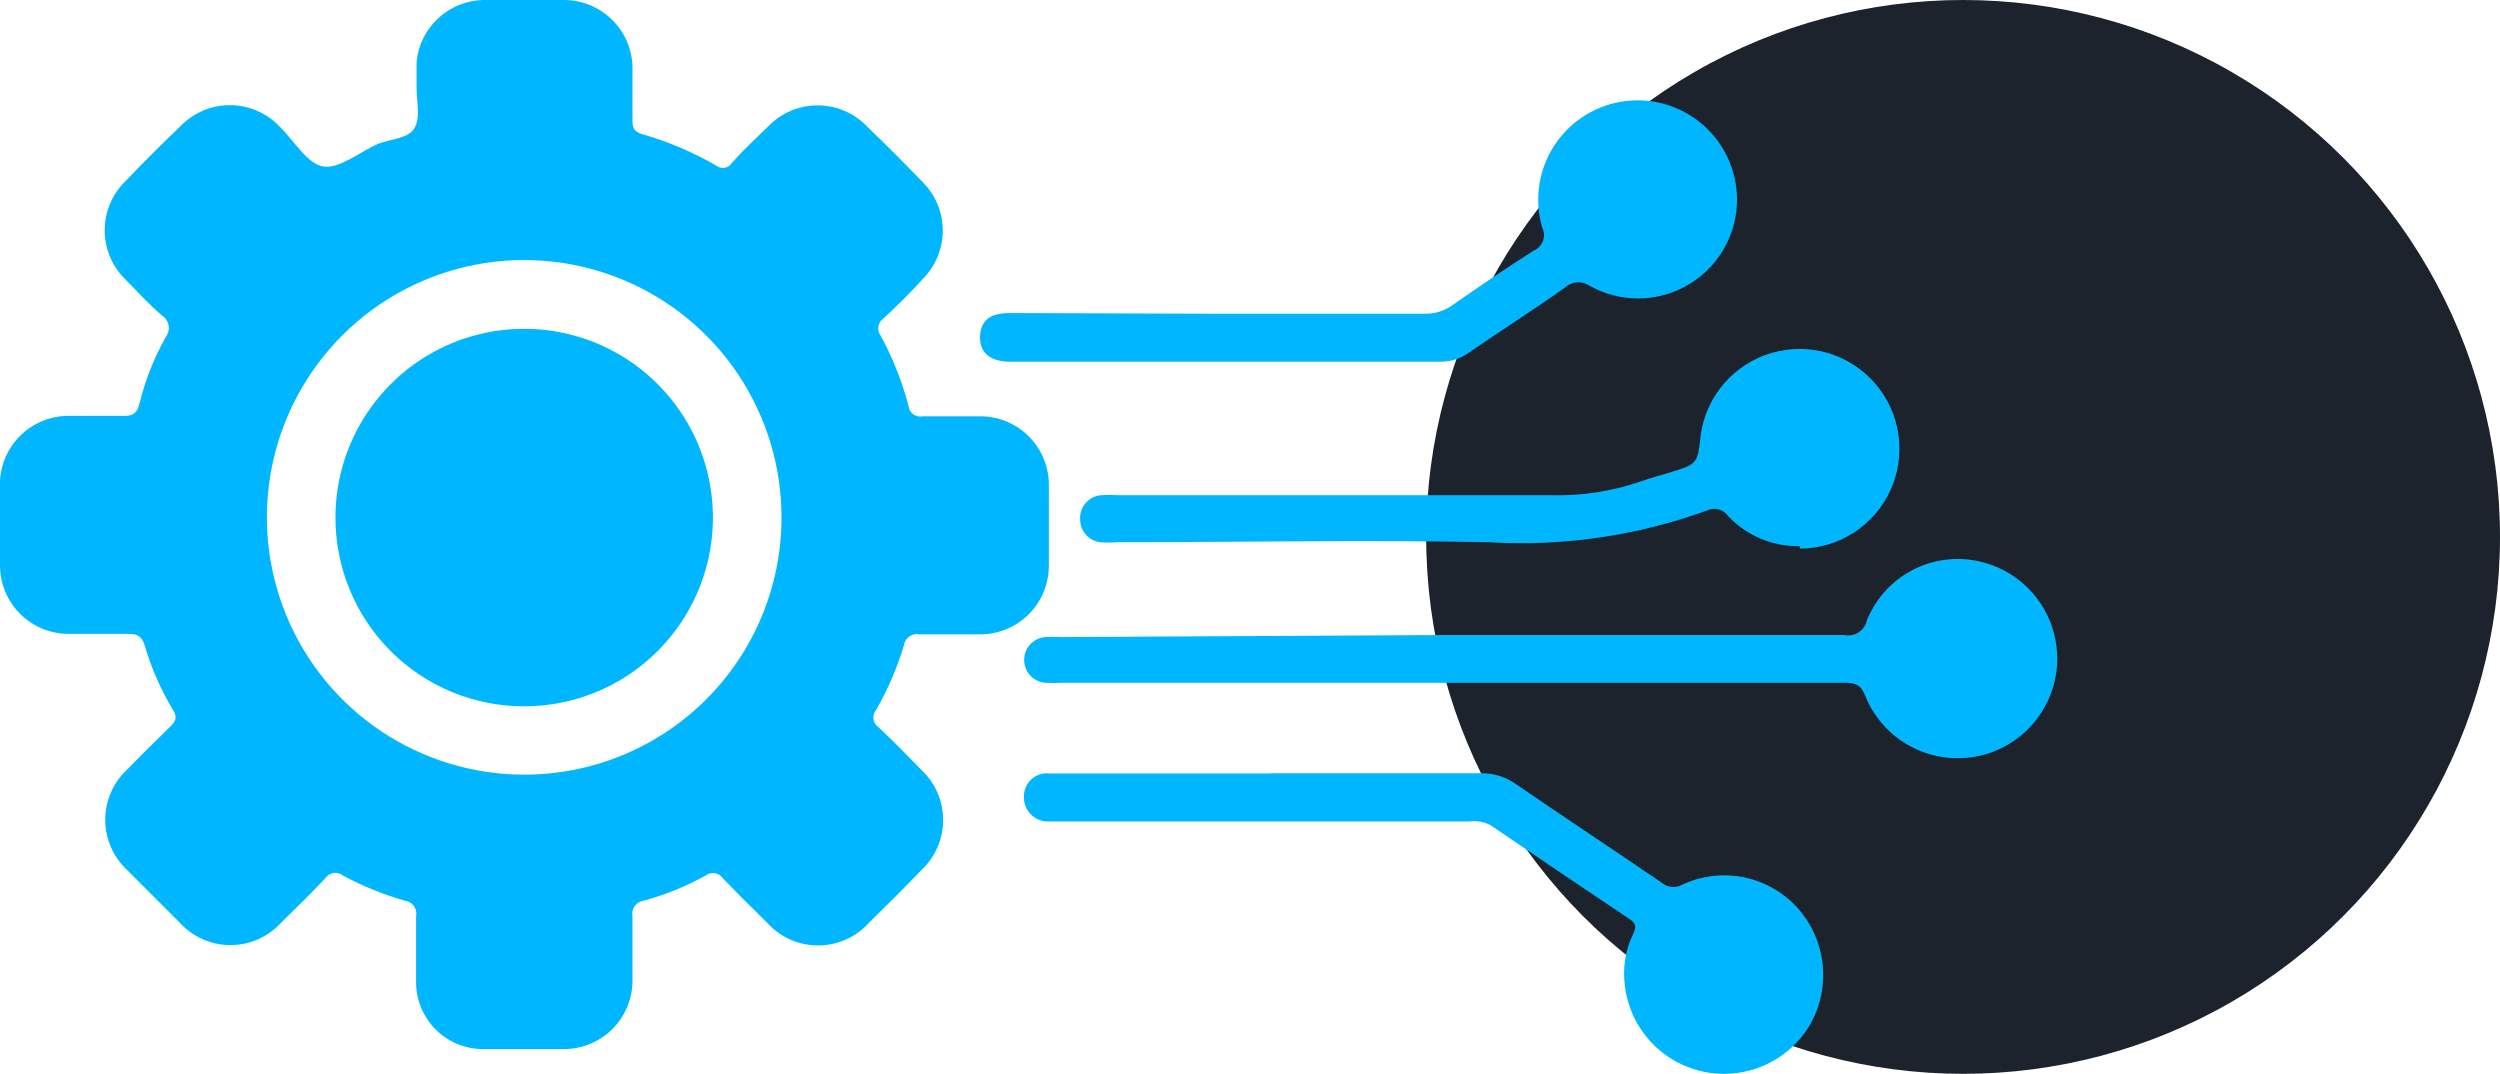 <svg width="149" height="64" viewBox="0 0 149 64" fill="none" xmlns="http://www.w3.org/2000/svg">
<circle cx="117" cy="32" r="32" fill="#1C232D"/>
<path d="M86.345 37.847C94.203 37.847 102.047 37.847 109.905 37.847C110.202 37.912 110.511 37.857 110.767 37.693C111.022 37.53 111.202 37.272 111.267 36.975C111.784 35.686 112.745 34.623 113.976 33.979C115.207 33.334 116.627 33.151 117.982 33.462C118.978 33.686 119.9 34.164 120.657 34.849C121.415 35.534 121.983 36.403 122.307 37.372C122.631 38.34 122.7 39.376 122.506 40.379C122.312 41.382 121.863 42.318 121.202 43.097C120.541 43.876 119.691 44.471 118.732 44.825C117.774 45.178 116.741 45.279 115.733 45.117C114.724 44.955 113.774 44.535 112.976 43.898C112.177 43.262 111.555 42.43 111.172 41.483C110.913 40.802 110.573 40.694 109.933 40.694H63.315C62.979 40.714 62.643 40.714 62.307 40.694C61.963 40.669 61.64 40.515 61.405 40.262C61.17 40.01 61.04 39.677 61.04 39.332C61.039 38.989 61.168 38.658 61.4 38.405C61.632 38.153 61.951 37.997 62.293 37.97C62.597 37.949 62.902 37.949 63.206 37.97L86.345 37.847Z" fill="#00B7FF"/>
<path d="M75.749 46.087C79.903 46.087 84.07 46.087 88.224 46.087C88.989 46.064 89.74 46.294 90.362 46.74C93.236 48.715 96.15 50.636 99.024 52.597C99.193 52.746 99.406 52.838 99.63 52.86C99.855 52.882 100.082 52.833 100.277 52.719C101.427 52.185 102.718 52.036 103.959 52.293C105.2 52.551 106.326 53.202 107.168 54.149C107.978 55.069 108.487 56.214 108.626 57.432C108.765 58.65 108.527 59.88 107.944 60.959C107.331 62.053 106.386 62.926 105.247 63.452C104.107 63.978 102.831 64.13 101.599 63.887C100.368 63.644 99.245 63.018 98.391 62.098C97.537 61.178 96.996 60.012 96.845 58.766C96.698 57.695 96.874 56.605 97.349 55.634C97.539 55.225 97.499 55.021 97.103 54.762C94.38 52.946 91.629 51.09 88.85 49.192C88.468 48.982 88.029 48.901 87.597 48.96H62.538C62.338 48.972 62.137 48.941 61.95 48.87C61.762 48.8 61.591 48.69 61.448 48.548C61.306 48.407 61.195 48.237 61.122 48.05C61.049 47.863 61.017 47.663 61.027 47.462C61.025 47.267 61.065 47.075 61.145 46.897C61.224 46.719 61.34 46.56 61.486 46.431C61.632 46.302 61.804 46.205 61.99 46.148C62.176 46.091 62.373 46.075 62.566 46.1H75.749V46.087Z" fill="#00B7FF"/>
<path d="M107.264 32.55C106.471 32.566 105.684 32.417 104.953 32.112C104.221 31.807 103.561 31.353 103.014 30.779C102.88 30.575 102.676 30.426 102.441 30.361C102.205 30.296 101.954 30.319 101.734 30.425C97.574 31.938 93.147 32.582 88.728 32.318C81.347 32.168 73.965 32.318 66.584 32.318C66.248 32.345 65.911 32.345 65.576 32.318C65.244 32.278 64.938 32.117 64.717 31.866C64.496 31.614 64.375 31.291 64.377 30.956C64.355 30.599 64.474 30.248 64.708 29.978C64.942 29.707 65.274 29.54 65.63 29.512C65.966 29.492 66.302 29.492 66.638 29.512C75.191 29.512 83.743 29.512 92.296 29.512C94.146 29.576 95.992 29.304 97.744 28.709C98.302 28.505 98.888 28.355 99.46 28.178C101.176 27.66 101.176 27.66 101.367 25.89C101.531 24.762 102.015 23.705 102.763 22.845C103.51 21.985 104.488 21.357 105.582 21.037C106.676 20.716 107.838 20.716 108.932 21.037C110.025 21.358 111.003 21.986 111.75 22.847C112.497 23.707 112.982 24.764 113.146 25.892C113.309 27.02 113.146 28.171 112.675 29.208C112.204 30.246 111.445 31.126 110.488 31.745C109.531 32.364 108.417 32.695 107.277 32.699L107.264 32.55Z" fill="#00B7FF"/>
<path d="M72.658 18.699C76.743 18.699 80.829 18.699 84.915 18.699C85.516 18.712 86.106 18.525 86.59 18.168C88.183 17.065 89.79 15.962 91.425 14.927C91.549 14.873 91.661 14.794 91.754 14.695C91.847 14.596 91.918 14.479 91.964 14.351C92.01 14.224 92.029 14.088 92.021 13.953C92.012 13.818 91.976 13.686 91.915 13.565C91.673 12.738 91.615 11.868 91.744 11.016C91.873 10.165 92.186 9.351 92.662 8.633C93.138 7.915 93.764 7.309 94.498 6.857C95.232 6.406 96.055 6.12 96.911 6.02C97.767 5.919 98.634 6.007 99.452 6.276C100.271 6.545 101.02 6.989 101.65 7.578C102.279 8.167 102.772 8.885 103.094 9.684C103.417 10.483 103.562 11.342 103.518 12.203C103.466 13.201 103.16 14.169 102.63 15.017C102.1 15.865 101.364 16.564 100.489 17.048C99.615 17.533 98.632 17.788 97.632 17.788C96.633 17.789 95.65 17.535 94.775 17.051C94.554 16.89 94.284 16.81 94.011 16.825C93.738 16.84 93.479 16.948 93.277 17.133C91.37 18.495 89.436 19.707 87.53 21.028C87.042 21.379 86.455 21.565 85.855 21.559C77.302 21.559 68.749 21.559 60.196 21.559C58.998 21.559 58.358 20.987 58.412 20.02C58.467 19.053 59.052 18.658 60.183 18.658L72.658 18.699Z" fill="#00B7FF"/>
<path d="M58.303 24.814C57.186 24.814 56.083 24.814 54.98 24.814C54.885 24.833 54.786 24.833 54.691 24.812C54.596 24.791 54.507 24.75 54.428 24.692C54.35 24.635 54.285 24.561 54.236 24.476C54.188 24.392 54.159 24.298 54.149 24.201C53.768 22.741 53.21 21.332 52.488 20.006C52.428 19.93 52.385 19.842 52.361 19.748C52.337 19.654 52.333 19.556 52.348 19.46C52.363 19.364 52.398 19.273 52.45 19.191C52.502 19.109 52.571 19.039 52.651 18.985C53.482 18.209 54.299 17.405 55.062 16.561C55.8 15.786 56.204 14.754 56.189 13.684C56.174 12.615 55.74 11.594 54.98 10.841C53.904 9.724 52.815 8.634 51.698 7.559C51.316 7.155 50.856 6.833 50.345 6.613C49.835 6.393 49.285 6.28 48.729 6.28C48.173 6.28 47.623 6.393 47.112 6.613C46.602 6.833 46.142 7.155 45.76 7.559C45.038 8.267 44.316 8.92 43.622 9.71C43.575 9.786 43.514 9.852 43.44 9.902C43.367 9.952 43.283 9.986 43.196 10.001C43.108 10.017 43.018 10.013 42.932 9.991C42.846 9.969 42.765 9.929 42.696 9.874C41.303 9.067 39.817 8.436 38.27 7.994C37.766 7.858 37.684 7.572 37.697 7.123C37.697 6.088 37.697 5.039 37.697 4.004C37.676 2.935 37.236 1.916 36.472 1.168C35.708 0.419 34.681 -0 33.612 8.18424e-08C32.005 8.18424e-08 30.398 8.18424e-08 28.791 8.18424e-08C27.796 0.025 26.844 0.412 26.114 1.089C25.384 1.766 24.927 2.687 24.828 3.677C24.828 4.181 24.828 4.685 24.828 5.189C24.828 6.033 25.073 7.041 24.691 7.654C24.31 8.267 23.329 8.267 22.553 8.566C21.45 9.043 20.265 10.051 19.298 9.928C18.331 9.806 17.514 8.362 16.642 7.518C16.261 7.122 15.804 6.808 15.299 6.593C14.793 6.378 14.25 6.267 13.701 6.267C13.152 6.267 12.608 6.378 12.102 6.593C11.597 6.808 11.14 7.122 10.759 7.518C9.642 8.58 8.553 9.67 7.49 10.786C7.095 11.167 6.781 11.624 6.566 12.13C6.351 12.635 6.24 13.179 6.24 13.728C6.24 14.277 6.351 14.821 6.566 15.326C6.781 15.832 7.095 16.289 7.49 16.67C8.199 17.392 8.852 18.113 9.642 18.794C9.746 18.859 9.836 18.944 9.906 19.045C9.975 19.146 10.023 19.26 10.046 19.381C10.069 19.501 10.067 19.625 10.04 19.744C10.012 19.864 9.96 19.976 9.887 20.074C9.179 21.33 8.647 22.677 8.308 24.078C8.158 24.664 7.885 24.8 7.327 24.787C6.183 24.787 5.039 24.787 3.909 24.787C2.89 24.83 1.925 25.252 1.202 25.97C0.479 26.688 0.05 27.65 0 28.668C0 29.54 0 30.411 0 31.283C0 32.086 0 32.89 0 33.694C0 34.777 0.43 35.816 1.197 36.583C1.963 37.349 3.002 37.779 4.086 37.779C5.257 37.779 6.442 37.779 7.613 37.779C8.144 37.779 8.444 37.874 8.621 38.46C9.017 39.812 9.584 41.107 10.31 42.314C10.596 42.764 10.459 43.009 10.133 43.322C9.261 44.166 8.403 45.025 7.559 45.883C7.152 46.264 6.829 46.726 6.608 47.237C6.387 47.749 6.272 48.301 6.272 48.858C6.272 49.416 6.387 49.967 6.608 50.479C6.829 50.991 7.152 51.452 7.559 51.834L10.691 54.966C11.074 55.394 11.543 55.737 12.068 55.971C12.592 56.206 13.16 56.327 13.735 56.327C14.309 56.327 14.877 56.206 15.402 55.971C15.926 55.737 16.395 55.394 16.779 54.966C17.677 54.095 18.563 53.223 19.407 52.324C19.462 52.245 19.533 52.178 19.616 52.127C19.698 52.076 19.79 52.042 19.885 52.028C19.981 52.014 20.079 52.02 20.172 52.045C20.265 52.07 20.353 52.114 20.428 52.175C21.609 52.813 22.856 53.32 24.146 53.686C24.252 53.701 24.353 53.737 24.444 53.792C24.535 53.847 24.613 53.921 24.674 54.008C24.735 54.094 24.778 54.193 24.8 54.297C24.822 54.401 24.822 54.508 24.8 54.612C24.8 55.974 24.8 57.336 24.8 58.698C24.843 59.744 25.295 60.732 26.059 61.448C26.824 62.164 27.839 62.551 28.886 62.525C30.452 62.525 32.032 62.525 33.612 62.525C34.695 62.525 35.735 62.094 36.501 61.328C37.267 60.562 37.697 59.523 37.697 58.439C37.697 57.159 37.697 55.879 37.697 54.612C37.676 54.508 37.676 54.401 37.698 54.297C37.719 54.193 37.762 54.094 37.824 54.008C37.885 53.921 37.963 53.847 38.054 53.792C38.145 53.737 38.246 53.701 38.351 53.686C39.646 53.332 40.894 52.824 42.069 52.175C42.145 52.117 42.232 52.076 42.325 52.053C42.417 52.03 42.514 52.026 42.608 52.042C42.702 52.057 42.792 52.091 42.873 52.142C42.953 52.193 43.023 52.26 43.077 52.338C43.935 53.237 44.82 54.108 45.706 54.98C46.089 55.41 46.559 55.755 47.084 55.99C47.61 56.226 48.18 56.348 48.756 56.348C49.332 56.348 49.902 56.226 50.428 55.99C50.953 55.755 51.423 55.41 51.807 54.98C52.855 53.959 53.904 52.91 54.925 51.848C55.332 51.466 55.655 51.005 55.876 50.493C56.097 49.981 56.212 49.429 56.212 48.872C56.212 48.314 56.097 47.763 55.876 47.251C55.655 46.739 55.332 46.278 54.925 45.896C54.081 45.025 53.237 44.166 52.352 43.336C52.272 43.281 52.204 43.209 52.153 43.127C52.102 43.044 52.069 42.952 52.057 42.855C52.044 42.759 52.051 42.661 52.079 42.568C52.106 42.475 52.153 42.388 52.215 42.314C52.916 41.093 53.474 39.795 53.877 38.447C53.893 38.343 53.93 38.243 53.986 38.154C54.042 38.064 54.116 37.987 54.203 37.928C54.289 37.868 54.387 37.826 54.49 37.805C54.593 37.785 54.7 37.785 54.803 37.806C56.015 37.806 57.227 37.806 58.426 37.806C59.509 37.806 60.548 37.376 61.315 36.61C62.081 35.843 62.511 34.804 62.511 33.721C62.511 32.141 62.511 30.561 62.511 28.981C62.523 28.427 62.421 27.877 62.213 27.364C62.005 26.85 61.695 26.384 61.301 25.995C60.908 25.605 60.439 25.299 59.923 25.096C59.408 24.893 58.857 24.797 58.303 24.814ZM31.215 46.169C28.18 46.163 25.215 45.257 22.695 43.566C20.176 41.875 18.215 39.474 17.06 36.667C15.906 33.861 15.61 30.775 16.21 27.8C16.811 24.825 18.28 22.096 20.433 19.956C22.585 17.817 25.324 16.365 28.302 15.783C31.281 15.201 34.365 15.516 37.164 16.688C39.963 17.86 42.352 19.836 44.028 22.366C45.703 24.896 46.59 27.867 46.577 30.902C46.563 34.963 44.937 38.852 42.056 41.715C39.175 44.577 35.276 46.179 31.215 46.169Z" fill="#00B7FF"/>
<path d="M19.993 30.82C19.998 28.595 20.663 26.423 21.903 24.576C23.143 22.729 24.902 21.292 26.959 20.445C29.016 19.598 31.278 19.38 33.458 19.818C35.639 20.256 37.641 21.331 39.211 22.907C40.781 24.483 41.849 26.488 42.279 28.671C42.709 30.853 42.483 33.114 41.629 35.168C40.774 37.221 39.33 38.976 37.479 40.209C35.628 41.442 33.453 42.099 31.228 42.096C29.75 42.096 28.285 41.804 26.919 41.237C25.553 40.67 24.313 39.839 23.269 38.791C22.225 37.743 21.398 36.5 20.836 35.132C20.274 33.764 19.987 32.299 19.993 30.82Z" fill="#00B7FF"/>
</svg>
